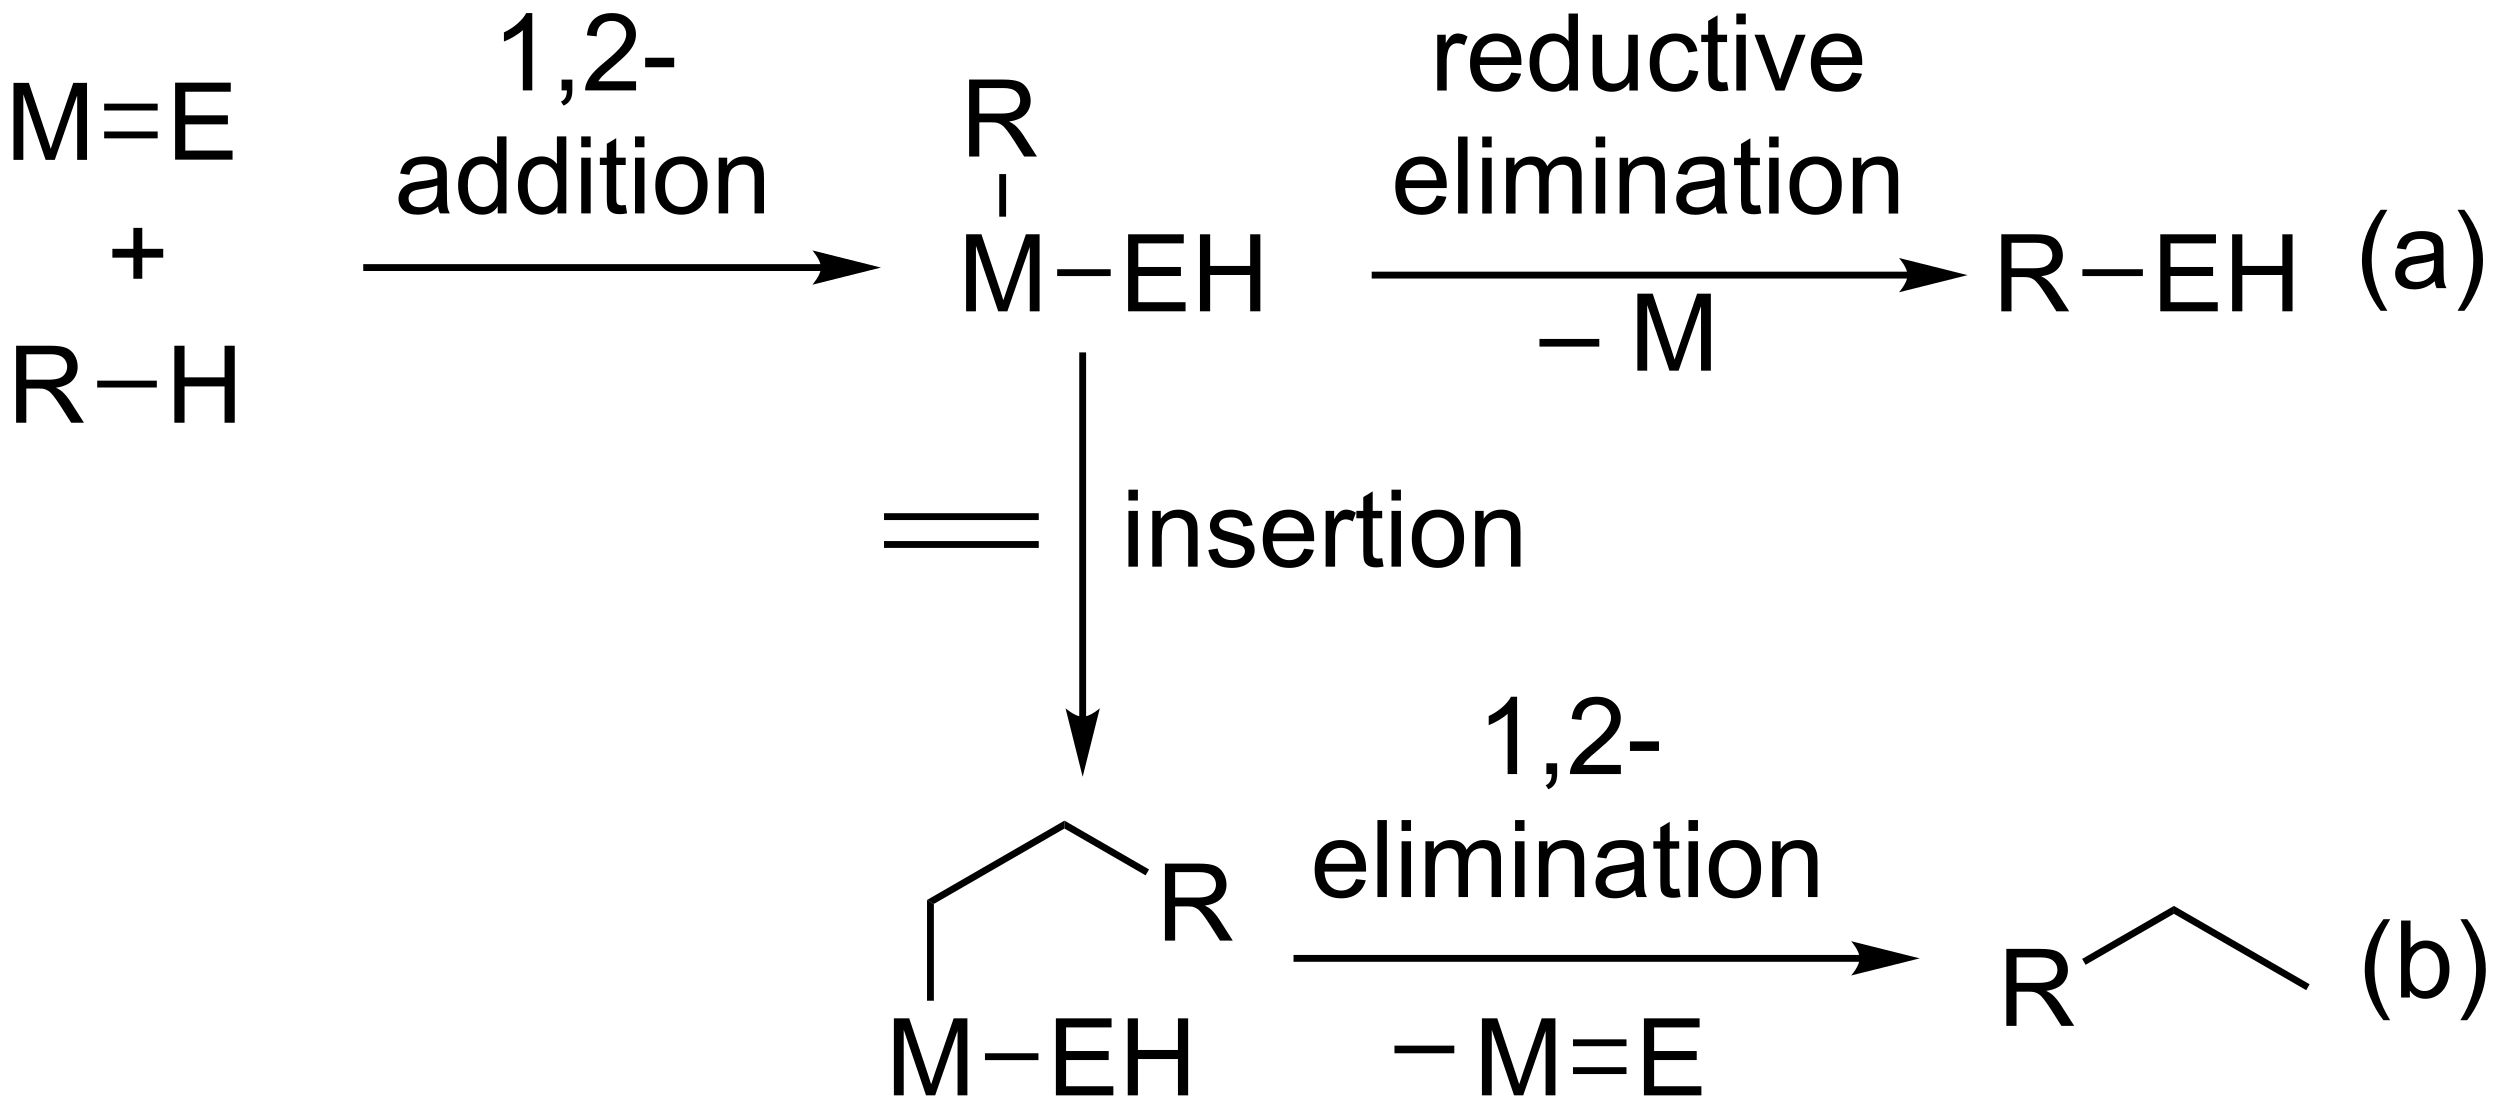 <?xml version="1.0" encoding="UTF-8"?>
<!DOCTYPE svg PUBLIC '-//W3C//DTD SVG 1.0//EN'
          'http://www.w3.org/TR/2001/REC-SVG-20010904/DTD/svg10.dtd'>
<svg stroke-dasharray="none" shape-rendering="auto" xmlns="http://www.w3.org/2000/svg" font-family="'Dialog'" text-rendering="auto" width="510" fill-opacity="1" color-interpolation="auto" color-rendering="auto" preserveAspectRatio="xMidYMid meet" font-size="12px" viewBox="0 0 510 227" fill="black" xmlns:xlink="http://www.w3.org/1999/xlink" stroke="black" image-rendering="auto" stroke-miterlimit="10" stroke-linecap="square" stroke-linejoin="miter" font-style="normal" stroke-width="1" height="227" stroke-dashoffset="0" font-weight="normal" stroke-opacity="1"
><!--Generated by the Batik Graphics2D SVG Generator--><defs id="genericDefs"
  /><g
  ><defs id="defs1"
    ><clipPath clipPathUnits="userSpaceOnUse" id="clipPath1"
      ><path d="M1.244 2.124 L192.4 2.124 L192.4 86.916 L1.244 86.916 L1.244 2.124 Z"
      /></clipPath
      ><clipPath clipPathUnits="userSpaceOnUse" id="clipPath2"
      ><path d="M80.358 32.977 L80.358 115.411 L266.2 115.411 L266.2 32.977 Z"
      /></clipPath
    ></defs
    ><g transform="scale(2.667,2.667) translate(-1.244,-2.124) matrix(1.029,0,0,1.029,-81.413,-31.796)"
    ><path d="M81.33 44.85 L81.33 39.123 L82.471 39.123 L83.827 43.178 Q84.015 43.743 84.101 44.024 Q84.197 43.712 84.406 43.108 L85.775 39.123 L86.796 39.123 L86.796 44.85 L86.064 44.85 L86.064 40.056 L84.4 44.85 L83.718 44.85 L82.062 39.975 L82.062 44.85 L81.33 44.85 Z" stroke="none" clip-path="url(#clipPath2)"
    /></g
    ><g transform="matrix(2.743,0,0,2.743,-220.416,-90.453)"
    ><path d="M93.378 44.85 L93.378 39.123 L97.518 39.123 L97.518 39.798 L94.135 39.798 L94.135 41.553 L97.305 41.553 L97.305 42.225 L94.135 42.225 L94.135 44.173 L97.651 44.173 L97.651 44.85 L93.378 44.85 Z" stroke="none" clip-path="url(#clipPath2)"
    /></g
    ><g transform="matrix(2.743,0,0,2.743,-220.416,-90.453)"
    ><path d="M88.103 43.266 L92.082 43.266 L92.082 42.755 L88.103 42.755 ZM88.103 41.194 L92.082 41.194 L92.082 40.684 L88.103 40.684 Z" stroke="none" clip-path="url(#clipPath2)"
    /></g
    ><g transform="matrix(2.743,0,0,2.743,-220.416,-90.453)"
    ><path d="M81.554 64.415 L81.554 58.688 L84.093 58.688 Q84.859 58.688 85.257 58.842 Q85.656 58.995 85.892 59.386 Q86.132 59.777 86.132 60.251 Q86.132 60.86 85.736 61.279 Q85.343 61.696 84.517 61.808 Q84.82 61.954 84.976 62.094 Q85.307 62.399 85.603 62.855 L86.601 64.415 L85.648 64.415 L84.89 63.222 Q84.557 62.706 84.341 62.433 Q84.127 62.159 83.958 62.05 Q83.788 61.941 83.611 61.899 Q83.484 61.87 83.189 61.87 L82.312 61.87 L82.312 64.415 L81.554 64.415 ZM82.312 61.214 L83.939 61.214 Q84.46 61.214 84.752 61.107 Q85.046 61.001 85.197 60.764 Q85.351 60.527 85.351 60.251 Q85.351 59.844 85.054 59.584 Q84.76 59.321 84.124 59.321 L82.312 59.321 L82.312 61.214 Z" stroke="none" clip-path="url(#clipPath2)"
    /></g
    ><g transform="matrix(2.743,0,0,2.743,-220.416,-90.453)"
    ><path d="M93.323 64.415 L93.323 58.688 L94.081 58.688 L94.081 61.04 L97.057 61.04 L97.057 58.688 L97.815 58.688 L97.815 64.415 L97.057 64.415 L97.057 61.714 L94.081 61.714 L94.081 64.415 L93.323 64.415 Z" stroke="none" clip-path="url(#clipPath2)"
    /></g
    ><g transform="matrix(2.743,0,0,2.743,-220.416,-90.453)"
    ><path d="M87.585 61.795 L87.585 61.285 L92.019 61.285 L92.019 61.795 Z" stroke="none" clip-path="url(#clipPath2)"
    /></g
    ><g transform="matrix(2.743,0,0,2.743,-220.416,-90.453)"
    ><path d="M152.206 56.128 L152.206 50.401 L153.347 50.401 L154.703 54.456 Q154.891 55.021 154.977 55.302 Q155.073 54.99 155.282 54.386 L156.651 50.401 L157.672 50.401 L157.672 56.128 L156.94 56.128 L156.94 51.334 L155.276 56.128 L154.594 56.128 L152.938 51.253 L152.938 56.128 L152.206 56.128 Z" stroke="none" clip-path="url(#clipPath2)"
    /></g
    ><g transform="matrix(2.743,0,0,2.743,-220.416,-90.453)"
    ><path d="M164.254 56.128 L164.254 50.401 L168.394 50.401 L168.394 51.076 L165.012 51.076 L165.012 52.831 L168.181 52.831 L168.181 53.503 L165.012 53.503 L165.012 55.451 L168.527 55.451 L168.527 56.128 L164.254 56.128 ZM169.598 56.128 L169.598 50.401 L170.356 50.401 L170.356 52.753 L173.332 52.753 L173.332 50.401 L174.09 50.401 L174.09 56.128 L173.332 56.128 L173.332 53.427 L170.356 53.427 L170.356 56.128 L169.598 56.128 Z" stroke="none" clip-path="url(#clipPath2)"
    /></g
    ><g transform="matrix(2.743,0,0,2.743,-220.416,-90.453)"
    ><path d="M158.979 53.508 L158.979 52.998 L162.958 52.998 L162.958 53.508 Z" stroke="none" clip-path="url(#clipPath2)"
    /></g
    ><g transform="matrix(2.743,0,0,2.743,-220.416,-90.453)"
    ><path d="M152.43 44.619 L152.43 38.893 L154.969 38.893 Q155.735 38.893 156.133 39.046 Q156.532 39.2 156.769 39.591 Q157.008 39.981 157.008 40.455 Q157.008 41.065 156.612 41.484 Q156.219 41.901 155.394 42.013 Q155.696 42.158 155.852 42.299 Q156.183 42.604 156.48 43.059 L157.477 44.619 L156.524 44.619 L155.766 43.427 Q155.433 42.911 155.217 42.638 Q155.003 42.364 154.834 42.255 Q154.665 42.145 154.487 42.104 Q154.36 42.075 154.065 42.075 L153.188 42.075 L153.188 44.619 L152.43 44.619 ZM153.188 41.419 L154.815 41.419 Q155.336 41.419 155.628 41.312 Q155.922 41.205 156.073 40.968 Q156.227 40.731 156.227 40.455 Q156.227 40.049 155.93 39.789 Q155.636 39.526 155 39.526 L153.188 39.526 L153.188 41.419 Z" stroke="none" clip-path="url(#clipPath2)"
    /></g
    ><g transform="matrix(2.743,0,0,2.743,-220.416,-90.453)"
    ><path d="M155.18 49.09 L154.67 49.09 L154.67 45.923 L155.18 45.923 Z" stroke="none" clip-path="url(#clipPath2)"
    /></g
    ><g transform="matrix(2.743,0,0,2.743,-220.416,-90.453)"
    ><path d="M229.195 56.128 L229.195 50.401 L231.734 50.401 Q232.5 50.401 232.899 50.555 Q233.297 50.709 233.534 51.099 Q233.774 51.49 233.774 51.964 Q233.774 52.573 233.378 52.992 Q232.984 53.409 232.159 53.521 Q232.461 53.667 232.617 53.808 Q232.948 54.112 233.245 54.568 L234.242 56.128 L233.289 56.128 L232.531 54.935 Q232.198 54.42 231.982 54.146 Q231.768 53.873 231.599 53.763 Q231.43 53.654 231.253 53.612 Q231.125 53.584 230.831 53.584 L229.953 53.584 L229.953 56.128 L229.195 56.128 ZM229.953 52.927 L231.581 52.927 Q232.102 52.927 232.393 52.821 Q232.688 52.714 232.839 52.477 Q232.992 52.24 232.992 51.964 Q232.992 51.558 232.695 51.297 Q232.401 51.034 231.766 51.034 L229.953 51.034 L229.953 52.927 Z" stroke="none" clip-path="url(#clipPath2)"
    /></g
    ><g transform="matrix(2.743,0,0,2.743,-220.416,-90.453)"
    ><path d="M241.019 56.128 L241.019 50.401 L245.16 50.401 L245.16 51.076 L241.777 51.076 L241.777 52.831 L244.946 52.831 L244.946 53.503 L241.777 53.503 L241.777 55.451 L245.293 55.451 L245.293 56.128 L241.019 56.128 ZM246.363 56.128 L246.363 50.401 L247.121 50.401 L247.121 52.753 L250.097 52.753 L250.097 50.401 L250.855 50.401 L250.855 56.128 L250.097 56.128 L250.097 53.427 L247.121 53.427 L247.121 56.128 L246.363 56.128 Z" stroke="none" clip-path="url(#clipPath2)"
    /></g
    ><g transform="matrix(2.743,0,0,2.743,-220.416,-90.453)"
    ><path d="M235.226 53.508 L235.226 52.998 L239.723 52.998 L239.723 53.508 Z" stroke="none" clip-path="url(#clipPath2)"
    /></g
    ><g transform="matrix(2.743,0,0,2.743,-220.416,-90.453)"
    ><path d="M146.102 73.725 L157.61 73.725 L157.61 73.215 L146.102 73.215 ZM146.102 71.653 L157.61 71.653 L157.61 71.143 L146.102 71.143 Z" stroke="none" clip-path="url(#clipPath2)"
    /></g
    ><g transform="matrix(2.743,0,0,2.743,-220.416,-90.453)"
    ><path d="M164.279 70.2 L164.279 69.393 L164.983 69.393 L164.983 70.2 L164.279 70.2 ZM164.279 75.119 L164.279 70.971 L164.983 70.971 L164.983 75.119 L164.279 75.119 ZM166.054 75.119 L166.054 70.971 L166.687 70.971 L166.687 71.559 Q167.143 70.877 168.007 70.877 Q168.382 70.877 168.695 71.013 Q169.01 71.145 169.166 71.364 Q169.322 71.583 169.385 71.885 Q169.424 72.08 169.424 72.567 L169.424 75.119 L168.721 75.119 L168.721 72.596 Q168.721 72.166 168.637 71.953 Q168.557 71.739 168.349 71.614 Q168.14 71.487 167.859 71.487 Q167.408 71.487 167.083 71.773 Q166.757 72.057 166.757 72.854 L166.757 75.119 L166.054 75.119 ZM170.222 73.88 L170.917 73.77 Q170.975 74.19 171.243 74.414 Q171.511 74.635 171.99 74.635 Q172.475 74.635 172.709 74.437 Q172.944 74.239 172.944 73.974 Q172.944 73.737 172.738 73.599 Q172.592 73.505 172.019 73.362 Q171.246 73.166 170.946 73.023 Q170.647 72.88 170.493 72.63 Q170.339 72.377 170.339 72.073 Q170.339 71.794 170.464 71.559 Q170.592 71.323 170.811 71.166 Q170.975 71.044 171.259 70.96 Q171.542 70.877 171.865 70.877 Q172.355 70.877 172.722 71.018 Q173.092 71.159 173.266 71.398 Q173.444 71.638 173.511 72.041 L172.824 72.135 Q172.777 71.815 172.55 71.635 Q172.326 71.455 171.917 71.455 Q171.433 71.455 171.225 71.617 Q171.019 71.776 171.019 71.989 Q171.019 72.127 171.105 72.237 Q171.191 72.349 171.373 72.424 Q171.48 72.463 171.996 72.604 Q172.74 72.802 173.035 72.929 Q173.332 73.057 173.498 73.299 Q173.667 73.541 173.667 73.901 Q173.667 74.252 173.462 74.562 Q173.256 74.872 172.868 75.044 Q172.483 75.213 171.996 75.213 Q171.186 75.213 170.761 74.877 Q170.339 74.541 170.222 73.88 ZM177.342 73.784 L178.069 73.872 Q177.897 74.51 177.43 74.862 Q176.967 75.213 176.246 75.213 Q175.334 75.213 174.8 74.653 Q174.269 74.091 174.269 73.08 Q174.269 72.034 174.808 71.455 Q175.347 70.877 176.207 70.877 Q177.037 70.877 177.563 71.445 Q178.092 72.01 178.092 73.036 Q178.092 73.099 178.089 73.224 L174.996 73.224 Q175.035 73.909 175.381 74.273 Q175.73 74.635 176.248 74.635 Q176.636 74.635 176.91 74.432 Q177.183 74.229 177.342 73.784 ZM175.035 72.645 L177.35 72.645 Q177.303 72.122 177.084 71.862 Q176.748 71.455 176.214 71.455 Q175.73 71.455 175.399 71.781 Q175.069 72.104 175.035 72.645 ZM178.945 75.119 L178.945 70.971 L179.578 70.971 L179.578 71.599 Q179.82 71.159 180.023 71.018 Q180.229 70.877 180.476 70.877 Q180.83 70.877 181.197 71.104 L180.955 71.755 Q180.697 71.604 180.44 71.604 Q180.21 71.604 180.025 71.742 Q179.843 71.88 179.765 72.127 Q179.648 72.502 179.648 72.948 L179.648 75.119 L178.945 75.119 ZM183.15 74.489 L183.252 75.112 Q182.955 75.174 182.721 75.174 Q182.338 75.174 182.127 75.054 Q181.916 74.932 181.83 74.734 Q181.744 74.536 181.744 73.903 L181.744 71.518 L181.229 71.518 L181.229 70.971 L181.744 70.971 L181.744 69.942 L182.445 69.52 L182.445 70.971 L183.15 70.971 L183.15 71.518 L182.445 71.518 L182.445 73.942 Q182.445 74.244 182.481 74.33 Q182.518 74.416 182.601 74.468 Q182.687 74.518 182.843 74.518 Q182.96 74.518 183.15 74.489 ZM183.842 70.2 L183.842 69.393 L184.545 69.393 L184.545 70.2 L183.842 70.2 ZM183.842 75.119 L183.842 70.971 L184.545 70.971 L184.545 75.119 L183.842 75.119 ZM185.354 73.044 Q185.354 71.893 185.994 71.338 Q186.531 70.877 187.299 70.877 Q188.156 70.877 188.697 71.437 Q189.242 71.997 189.242 72.987 Q189.242 73.786 189 74.247 Q188.76 74.705 188.302 74.96 Q187.843 75.213 187.299 75.213 Q186.429 75.213 185.89 74.656 Q185.354 74.096 185.354 73.044 ZM186.078 73.044 Q186.078 73.841 186.424 74.239 Q186.773 74.635 187.299 74.635 Q187.822 74.635 188.169 74.237 Q188.518 73.838 188.518 73.02 Q188.518 72.252 188.169 71.856 Q187.82 71.458 187.299 71.458 Q186.773 71.458 186.424 71.854 Q186.078 72.247 186.078 73.044 ZM190.066 75.119 L190.066 70.971 L190.699 70.971 L190.699 71.559 Q191.154 70.877 192.019 70.877 Q192.394 70.877 192.707 71.013 Q193.022 71.145 193.178 71.364 Q193.334 71.583 193.397 71.885 Q193.436 72.08 193.436 72.567 L193.436 75.119 L192.733 75.119 L192.733 72.596 Q192.733 72.166 192.649 71.953 Q192.569 71.739 192.36 71.614 Q192.152 71.487 191.871 71.487 Q191.42 71.487 191.095 71.773 Q190.769 72.057 190.769 72.854 L190.769 75.119 L190.066 75.119 Z" stroke="none" clip-path="url(#clipPath2)"
    /></g
    ><g transform="matrix(2.743,0,0,2.743,-220.416,-90.453)"
    ><path d="M119.942 39.699 L119.239 39.699 L119.239 35.217 Q118.984 35.459 118.573 35.702 Q118.161 35.944 117.833 36.066 L117.833 35.386 Q118.421 35.108 118.862 34.715 Q119.304 34.319 119.489 33.949 L119.942 33.949 L119.942 39.699 ZM122.121 39.699 L122.121 38.897 L122.923 38.897 L122.923 39.699 Q122.923 40.142 122.767 40.413 Q122.61 40.683 122.269 40.832 L122.074 40.532 Q122.298 40.433 122.402 40.243 Q122.509 40.056 122.519 39.699 L122.121 39.699 ZM127.661 39.022 L127.661 39.699 L123.875 39.699 Q123.867 39.444 123.958 39.209 Q124.101 38.824 124.419 38.449 Q124.739 38.074 125.341 37.582 Q126.273 36.816 126.601 36.368 Q126.929 35.92 126.929 35.522 Q126.929 35.105 126.63 34.819 Q126.333 34.53 125.851 34.53 Q125.343 34.53 125.039 34.834 Q124.734 35.139 124.731 35.678 L124.007 35.605 Q124.083 34.795 124.567 34.373 Q125.052 33.949 125.867 33.949 Q126.692 33.949 127.171 34.407 Q127.653 34.863 127.653 35.538 Q127.653 35.881 127.513 36.215 Q127.372 36.545 127.044 36.913 Q126.718 37.28 125.961 37.92 Q125.328 38.452 125.148 38.642 Q124.968 38.832 124.851 39.022 L127.661 39.022 ZM128.337 37.98 L128.337 37.272 L130.496 37.272 L130.496 37.98 L128.337 37.98 Z" stroke="none" clip-path="url(#clipPath2)"
    /></g
    ><g transform="matrix(2.743,0,0,2.743,-220.416,-90.453)"
    ><path d="M112.937 48.336 Q112.546 48.669 112.185 48.807 Q111.825 48.943 111.411 48.943 Q110.726 48.943 110.359 48.609 Q109.992 48.273 109.992 47.755 Q109.992 47.451 110.13 47.198 Q110.27 46.945 110.495 46.794 Q110.718 46.641 111 46.562 Q111.208 46.508 111.625 46.458 Q112.476 46.357 112.88 46.216 Q112.882 46.07 112.882 46.031 Q112.882 45.602 112.685 45.427 Q112.414 45.188 111.882 45.188 Q111.388 45.188 111.151 45.362 Q110.914 45.536 110.802 45.977 L110.114 45.883 Q110.208 45.443 110.421 45.172 Q110.638 44.898 111.044 44.753 Q111.45 44.607 111.984 44.607 Q112.515 44.607 112.846 44.732 Q113.179 44.857 113.336 45.047 Q113.492 45.234 113.554 45.523 Q113.591 45.703 113.591 46.172 L113.591 47.109 Q113.591 48.091 113.635 48.352 Q113.679 48.609 113.812 48.849 L113.078 48.849 Q112.968 48.63 112.937 48.336 ZM112.88 46.766 Q112.497 46.922 111.731 47.031 Q111.296 47.094 111.117 47.172 Q110.937 47.25 110.838 47.401 Q110.742 47.552 110.742 47.734 Q110.742 48.016 110.955 48.203 Q111.169 48.391 111.578 48.391 Q111.984 48.391 112.299 48.214 Q112.617 48.036 112.765 47.727 Q112.88 47.49 112.88 47.023 L112.88 46.766 ZM117.371 48.849 L117.371 48.326 Q116.978 48.943 116.212 48.943 Q115.715 48.943 115.298 48.669 Q114.884 48.396 114.655 47.906 Q114.425 47.414 114.425 46.779 Q114.425 46.156 114.631 45.651 Q114.84 45.146 115.254 44.878 Q115.668 44.607 116.181 44.607 Q116.556 44.607 116.847 44.766 Q117.142 44.922 117.324 45.177 L117.324 43.122 L118.024 43.122 L118.024 48.849 L117.371 48.849 ZM115.149 46.779 Q115.149 47.576 115.485 47.971 Q115.821 48.365 116.277 48.365 Q116.738 48.365 117.061 47.987 Q117.384 47.609 117.384 46.836 Q117.384 45.984 117.056 45.586 Q116.728 45.188 116.246 45.188 Q115.777 45.188 115.462 45.57 Q115.149 45.953 115.149 46.779 ZM121.82 48.849 L121.82 48.326 Q121.427 48.943 120.661 48.943 Q120.164 48.943 119.747 48.669 Q119.333 48.396 119.104 47.906 Q118.875 47.414 118.875 46.779 Q118.875 46.156 119.08 45.651 Q119.289 45.146 119.703 44.878 Q120.117 44.607 120.63 44.607 Q121.005 44.607 121.296 44.766 Q121.591 44.922 121.773 45.177 L121.773 43.122 L122.474 43.122 L122.474 48.849 L121.82 48.849 ZM119.599 46.779 Q119.599 47.576 119.935 47.971 Q120.27 48.365 120.726 48.365 Q121.187 48.365 121.51 47.987 Q121.833 47.609 121.833 46.836 Q121.833 45.984 121.505 45.586 Q121.177 45.188 120.695 45.188 Q120.226 45.188 119.911 45.57 Q119.599 45.953 119.599 46.779 ZM123.582 43.93 L123.582 43.122 L124.285 43.122 L124.285 43.93 L123.582 43.93 ZM123.582 48.849 L123.582 44.701 L124.285 44.701 L124.285 48.849 L123.582 48.849 ZM126.89 48.219 L126.992 48.841 Q126.695 48.904 126.461 48.904 Q126.078 48.904 125.867 48.784 Q125.656 48.661 125.57 48.464 Q125.484 48.266 125.484 47.633 L125.484 45.247 L124.968 45.247 L124.968 44.701 L125.484 44.701 L125.484 43.672 L126.185 43.25 L126.185 44.701 L126.89 44.701 L126.89 45.247 L126.185 45.247 L126.185 47.672 Q126.185 47.974 126.221 48.06 Q126.257 48.146 126.341 48.198 Q126.427 48.247 126.583 48.247 Q126.7 48.247 126.89 48.219 ZM127.582 43.93 L127.582 43.122 L128.285 43.122 L128.285 43.93 L127.582 43.93 ZM127.582 48.849 L127.582 44.701 L128.285 44.701 L128.285 48.849 L127.582 48.849 ZM129.093 46.773 Q129.093 45.622 129.734 45.068 Q130.27 44.607 131.039 44.607 Q131.895 44.607 132.437 45.167 Q132.981 45.727 132.981 46.716 Q132.981 47.516 132.739 47.977 Q132.5 48.435 132.041 48.69 Q131.583 48.943 131.039 48.943 Q130.169 48.943 129.63 48.386 Q129.093 47.826 129.093 46.773 ZM129.817 46.773 Q129.817 47.57 130.164 47.969 Q130.513 48.365 131.039 48.365 Q131.562 48.365 131.909 47.966 Q132.257 47.568 132.257 46.75 Q132.257 45.982 131.909 45.586 Q131.56 45.188 131.039 45.188 Q130.513 45.188 130.164 45.583 Q129.817 45.977 129.817 46.773 ZM133.806 48.849 L133.806 44.701 L134.439 44.701 L134.439 45.289 Q134.894 44.607 135.759 44.607 Q136.134 44.607 136.446 44.742 Q136.761 44.875 136.918 45.094 Q137.074 45.312 137.136 45.615 Q137.175 45.81 137.175 46.297 L137.175 48.849 L136.472 48.849 L136.472 46.326 Q136.472 45.896 136.389 45.682 Q136.308 45.469 136.1 45.344 Q135.892 45.216 135.61 45.216 Q135.16 45.216 134.834 45.503 Q134.509 45.786 134.509 46.583 L134.509 48.849 L133.806 48.849 Z" stroke="none" clip-path="url(#clipPath2)"
    /></g
    ><g transform="matrix(2.743,0,0,2.743,-220.416,-90.453)"
    ><path d="M146.835 114.439 L146.835 108.712 L147.976 108.712 L149.333 112.767 Q149.52 113.332 149.606 113.613 Q149.703 113.3 149.911 112.696 L151.281 108.712 L152.302 108.712 L152.302 114.439 L151.57 114.439 L151.57 109.644 L149.906 114.439 L149.224 114.439 L147.567 109.564 L147.567 114.439 L146.835 114.439 Z" stroke="none" clip-path="url(#clipPath2)"
    /></g
    ><g transform="matrix(2.743,0,0,2.743,-220.416,-90.453)"
    ><path d="M149.809 107.4 L149.299 107.4 L149.299 99.907 L149.809 100.202 Z" stroke="none" clip-path="url(#clipPath2)"
    /></g
    ><g transform="matrix(2.743,0,0,2.743,-220.416,-90.453)"
    ><path d="M158.883 114.439 L158.883 108.712 L163.024 108.712 L163.024 109.386 L159.641 109.386 L159.641 111.142 L162.81 111.142 L162.81 111.814 L159.641 111.814 L159.641 113.761 L163.157 113.761 L163.157 114.439 L158.883 114.439 ZM164.227 114.439 L164.227 108.712 L164.985 108.712 L164.985 111.064 L167.961 111.064 L167.961 108.712 L168.719 108.712 L168.719 114.439 L167.961 114.439 L167.961 111.738 L164.985 111.738 L164.985 114.439 L164.227 114.439 Z" stroke="none" clip-path="url(#clipPath2)"
    /></g
    ><g transform="matrix(2.743,0,0,2.743,-220.416,-90.453)"
    ><path d="M153.608 111.819 L153.608 111.308 L157.587 111.308 L157.587 111.819 Z" stroke="none" clip-path="url(#clipPath2)"
    /></g
    ><g transform="matrix(2.743,0,0,2.743,-220.416,-90.453)"
    ><path d="M229.57 109.272 L229.57 103.546 L232.109 103.546 Q232.875 103.546 233.274 103.7 Q233.672 103.853 233.909 104.244 Q234.149 104.635 234.149 105.108 Q234.149 105.718 233.753 106.137 Q233.359 106.554 232.534 106.666 Q232.836 106.812 232.992 106.952 Q233.323 107.257 233.62 107.713 L234.617 109.272 L233.664 109.272 L232.906 108.08 Q232.573 107.564 232.357 107.291 Q232.143 107.017 231.974 106.908 Q231.805 106.799 231.628 106.757 Q231.5 106.728 231.206 106.728 L230.328 106.728 L230.328 109.272 L229.57 109.272 ZM230.328 106.072 L231.956 106.072 Q232.477 106.072 232.768 105.965 Q233.063 105.858 233.214 105.621 Q233.367 105.385 233.367 105.108 Q233.367 104.702 233.07 104.442 Q232.776 104.179 232.141 104.179 L230.328 104.179 L230.328 106.072 Z" stroke="none" clip-path="url(#clipPath2)"
    /></g
    ><g transform="matrix(2.743,0,0,2.743,-220.416,-90.453)"
    ><path d="M235.462 104.731 L235.206 104.289 L242.032 100.349 L242.032 100.938 Z" stroke="none" clip-path="url(#clipPath2)"
    /></g
    ><g transform="matrix(2.743,0,0,2.743,-220.416,-90.453)"
    ><path d="M242.032 100.938 L242.032 100.349 L252.126 106.177 L251.871 106.618 Z" stroke="none" clip-path="url(#clipPath2)"
    /></g
    ><g transform="matrix(2.743,0,0,2.743,-220.416,-90.453)"
    ><path d="M190.568 114.439 L190.568 108.712 L191.709 108.712 L193.066 112.767 Q193.253 113.332 193.339 113.613 Q193.435 113.3 193.644 112.696 L195.014 108.712 L196.035 108.712 L196.035 114.439 L195.303 114.439 L195.303 109.644 L193.639 114.439 L192.956 114.439 L191.3 109.564 L191.3 114.439 L190.568 114.439 Z" stroke="none" clip-path="url(#clipPath2)"
    /></g
    ><g transform="matrix(2.743,0,0,2.743,-220.416,-90.453)"
    ><path d="M202.616 114.439 L202.616 108.712 L206.757 108.712 L206.757 109.386 L203.374 109.386 L203.374 111.142 L206.543 111.142 L206.543 111.814 L203.374 111.814 L203.374 113.761 L206.89 113.761 L206.89 114.439 L202.616 114.439 Z" stroke="none" clip-path="url(#clipPath2)"
    /></g
    ><g transform="matrix(2.743,0,0,2.743,-220.416,-90.453)"
    ><path d="M197.341 112.854 L201.32 112.854 L201.32 112.344 L197.341 112.344 ZM197.341 110.783 L201.32 110.783 L201.32 110.273 L197.341 110.273 Z" stroke="none" clip-path="url(#clipPath2)"
    /></g
    ><g transform="matrix(2.743,0,0,2.743,-220.416,-90.453)"
    ><path d="M193.183 90.542 L192.48 90.542 L192.48 86.06 Q192.224 86.302 191.813 86.544 Q191.401 86.787 191.073 86.909 L191.073 86.229 Q191.662 85.951 192.102 85.558 Q192.545 85.162 192.73 84.792 L193.183 84.792 L193.183 90.542 ZM195.361 90.542 L195.361 89.74 L196.163 89.74 L196.163 90.542 Q196.163 90.985 196.007 91.255 Q195.851 91.526 195.51 91.675 L195.314 91.375 Q195.538 91.276 195.642 91.086 Q195.749 90.899 195.76 90.542 L195.361 90.542 ZM200.901 89.865 L200.901 90.542 L197.115 90.542 Q197.107 90.287 197.198 90.052 Q197.342 89.667 197.659 89.292 Q197.98 88.917 198.581 88.425 Q199.513 87.659 199.842 87.211 Q200.17 86.763 200.17 86.365 Q200.17 85.948 199.87 85.662 Q199.573 85.373 199.092 85.373 Q198.584 85.373 198.279 85.677 Q197.974 85.982 197.972 86.521 L197.248 86.448 Q197.323 85.638 197.808 85.216 Q198.292 84.792 199.107 84.792 Q199.933 84.792 200.412 85.25 Q200.894 85.706 200.894 86.38 Q200.894 86.724 200.753 87.058 Q200.613 87.388 200.284 87.755 Q199.959 88.123 199.201 88.763 Q198.568 89.294 198.388 89.485 Q198.209 89.675 198.092 89.865 L200.901 89.865 ZM201.577 88.823 L201.577 88.115 L203.736 88.115 L203.736 88.823 L201.577 88.823 Z" stroke="none" clip-path="url(#clipPath2)"
    /></g
    ><g transform="matrix(2.743,0,0,2.743,-220.416,-90.453)"
    ><path d="M181.201 98.356 L181.928 98.445 Q181.756 99.082 181.29 99.434 Q180.826 99.786 180.105 99.786 Q179.193 99.786 178.659 99.226 Q178.128 98.663 178.128 97.653 Q178.128 96.606 178.667 96.028 Q179.206 95.45 180.066 95.45 Q180.896 95.45 181.422 96.017 Q181.951 96.582 181.951 97.609 Q181.951 97.671 181.948 97.796 L178.855 97.796 Q178.894 98.481 179.24 98.846 Q179.589 99.207 180.107 99.207 Q180.495 99.207 180.769 99.004 Q181.042 98.801 181.201 98.356 ZM178.894 97.218 L181.209 97.218 Q181.162 96.695 180.943 96.434 Q180.607 96.028 180.073 96.028 Q179.589 96.028 179.258 96.353 Q178.928 96.676 178.894 97.218 ZM182.796 99.692 L182.796 93.965 L183.499 93.965 L183.499 99.692 L182.796 99.692 ZM184.592 94.773 L184.592 93.965 L185.295 93.965 L185.295 94.773 L184.592 94.773 ZM184.592 99.692 L184.592 95.543 L185.295 95.543 L185.295 99.692 L184.592 99.692 ZM186.366 99.692 L186.366 95.543 L186.994 95.543 L186.994 96.124 Q187.189 95.82 187.512 95.635 Q187.838 95.45 188.252 95.45 Q188.713 95.45 189.007 95.642 Q189.304 95.832 189.424 96.176 Q189.916 95.45 190.705 95.45 Q191.322 95.45 191.653 95.791 Q191.986 96.132 191.986 96.843 L191.986 99.692 L191.288 99.692 L191.288 97.077 Q191.288 96.655 191.218 96.471 Q191.15 96.286 190.97 96.174 Q190.791 96.059 190.549 96.059 Q190.111 96.059 189.822 96.351 Q189.533 96.64 189.533 97.28 L189.533 99.692 L188.83 99.692 L188.83 96.997 Q188.83 96.528 188.658 96.293 Q188.486 96.059 188.095 96.059 Q187.799 96.059 187.546 96.215 Q187.296 96.372 187.181 96.674 Q187.07 96.973 187.07 97.538 L187.07 99.692 L186.366 99.692 ZM193.033 94.773 L193.033 93.965 L193.736 93.965 L193.736 94.773 L193.033 94.773 ZM193.033 99.692 L193.033 95.543 L193.736 95.543 L193.736 99.692 L193.033 99.692 ZM194.808 99.692 L194.808 95.543 L195.441 95.543 L195.441 96.132 Q195.896 95.45 196.761 95.45 Q197.136 95.45 197.448 95.585 Q197.763 95.718 197.92 95.937 Q198.076 96.155 198.138 96.457 Q198.178 96.653 198.178 97.14 L198.178 99.692 L197.474 99.692 L197.474 97.168 Q197.474 96.739 197.391 96.525 Q197.31 96.312 197.102 96.187 Q196.894 96.059 196.612 96.059 Q196.162 96.059 195.836 96.346 Q195.511 96.629 195.511 97.426 L195.511 99.692 L194.808 99.692 ZM201.963 99.179 Q201.572 99.512 201.21 99.65 Q200.851 99.786 200.437 99.786 Q199.752 99.786 199.385 99.452 Q199.017 99.116 199.017 98.598 Q199.017 98.293 199.155 98.041 Q199.296 97.788 199.52 97.637 Q199.744 97.484 200.025 97.405 Q200.233 97.351 200.65 97.301 Q201.502 97.2 201.905 97.059 Q201.908 96.913 201.908 96.874 Q201.908 96.445 201.71 96.27 Q201.439 96.03 200.908 96.03 Q200.413 96.03 200.176 96.205 Q199.939 96.379 199.827 96.82 L199.14 96.726 Q199.233 96.286 199.447 96.015 Q199.663 95.741 200.07 95.596 Q200.476 95.45 201.01 95.45 Q201.541 95.45 201.872 95.575 Q202.205 95.7 202.361 95.89 Q202.517 96.077 202.58 96.366 Q202.616 96.546 202.616 97.015 L202.616 97.952 Q202.616 98.934 202.661 99.195 Q202.705 99.452 202.838 99.692 L202.103 99.692 Q201.994 99.473 201.963 99.179 ZM201.905 97.609 Q201.523 97.765 200.757 97.874 Q200.322 97.937 200.142 98.015 Q199.963 98.093 199.864 98.244 Q199.767 98.395 199.767 98.577 Q199.767 98.859 199.981 99.046 Q200.195 99.234 200.603 99.234 Q201.01 99.234 201.325 99.056 Q201.642 98.879 201.791 98.57 Q201.905 98.332 201.905 97.866 L201.905 97.609 ZM205.24 99.062 L205.342 99.684 Q205.045 99.747 204.81 99.747 Q204.428 99.747 204.217 99.627 Q204.006 99.504 203.92 99.306 Q203.834 99.109 203.834 98.476 L203.834 96.09 L203.318 96.09 L203.318 95.543 L203.834 95.543 L203.834 94.515 L204.534 94.093 L204.534 95.543 L205.24 95.543 L205.24 96.09 L204.534 96.09 L204.534 98.515 Q204.534 98.817 204.571 98.903 Q204.607 98.989 204.691 99.041 Q204.776 99.09 204.933 99.09 Q205.05 99.09 205.24 99.062 ZM205.931 94.773 L205.931 93.965 L206.635 93.965 L206.635 94.773 L205.931 94.773 ZM205.931 99.692 L205.931 95.543 L206.635 95.543 L206.635 99.692 L205.931 99.692 ZM207.443 97.616 Q207.443 96.465 208.084 95.911 Q208.62 95.45 209.388 95.45 Q210.245 95.45 210.787 96.01 Q211.331 96.57 211.331 97.559 Q211.331 98.359 211.089 98.82 Q210.849 99.278 210.391 99.533 Q209.933 99.786 209.388 99.786 Q208.519 99.786 207.98 99.228 Q207.443 98.668 207.443 97.616 ZM208.167 97.616 Q208.167 98.413 208.513 98.812 Q208.862 99.207 209.388 99.207 Q209.912 99.207 210.258 98.809 Q210.607 98.411 210.607 97.593 Q210.607 96.825 210.258 96.429 Q209.909 96.03 209.388 96.03 Q208.862 96.03 208.513 96.426 Q208.167 96.82 208.167 97.616 ZM212.155 99.692 L212.155 95.543 L212.788 95.543 L212.788 96.132 Q213.244 95.45 214.108 95.45 Q214.483 95.45 214.796 95.585 Q215.111 95.718 215.267 95.937 Q215.424 96.155 215.486 96.457 Q215.525 96.653 215.525 97.14 L215.525 99.692 L214.822 99.692 L214.822 97.168 Q214.822 96.739 214.739 96.525 Q214.658 96.312 214.45 96.187 Q214.241 96.059 213.96 96.059 Q213.51 96.059 213.184 96.346 Q212.858 96.629 212.858 97.426 L212.858 99.692 L212.155 99.692 Z" stroke="none" clip-path="url(#clipPath2)"
    /></g
    ><g transform="matrix(2.743,0,0,2.743,-220.416,-90.453)"
    ><path d="M90.274 53.707 L90.274 52.137 L88.714 52.137 L88.714 51.481 L90.274 51.481 L90.274 49.923 L90.938 49.923 L90.938 51.481 L92.495 51.481 L92.495 52.137 L90.938 52.137 L90.938 53.707 L90.274 53.707 Z" stroke="none" clip-path="url(#clipPath2)"
    /></g
    ><g transform="matrix(2.743,0,0,2.743,-220.416,-90.453)"
    ><path d="M187.245 39.708 L187.245 35.559 L187.878 35.559 L187.878 36.187 Q188.12 35.747 188.323 35.606 Q188.529 35.465 188.776 35.465 Q189.131 35.465 189.498 35.692 L189.256 36.343 Q188.998 36.192 188.74 36.192 Q188.511 36.192 188.326 36.33 Q188.144 36.468 188.065 36.715 Q187.948 37.09 187.948 37.536 L187.948 39.708 L187.245 39.708 ZM192.756 38.372 L193.482 38.46 Q193.31 39.098 192.844 39.45 Q192.381 39.801 191.659 39.801 Q190.748 39.801 190.214 39.242 Q189.683 38.679 189.683 37.669 Q189.683 36.622 190.222 36.044 Q190.761 35.465 191.62 35.465 Q192.451 35.465 192.977 36.033 Q193.506 36.598 193.506 37.624 Q193.506 37.687 193.503 37.812 L190.409 37.812 Q190.448 38.497 190.795 38.861 Q191.144 39.223 191.662 39.223 Q192.05 39.223 192.323 39.02 Q192.597 38.817 192.756 38.372 ZM190.448 37.234 L192.763 37.234 Q192.717 36.71 192.498 36.45 Q192.162 36.044 191.628 36.044 Q191.144 36.044 190.813 36.369 Q190.482 36.692 190.448 37.234 ZM197.056 39.708 L197.056 39.184 Q196.663 39.801 195.898 39.801 Q195.4 39.801 194.983 39.528 Q194.569 39.255 194.34 38.765 Q194.111 38.273 194.111 37.637 Q194.111 37.015 194.317 36.51 Q194.525 36.005 194.939 35.736 Q195.353 35.465 195.866 35.465 Q196.241 35.465 196.533 35.624 Q196.827 35.781 197.01 36.036 L197.01 33.981 L197.71 33.981 L197.71 39.708 L197.056 39.708 ZM194.835 37.637 Q194.835 38.434 195.171 38.83 Q195.507 39.223 195.963 39.223 Q196.424 39.223 196.746 38.846 Q197.069 38.468 197.069 37.695 Q197.069 36.843 196.741 36.445 Q196.413 36.046 195.931 36.046 Q195.463 36.046 195.148 36.429 Q194.835 36.812 194.835 37.637 ZM201.534 39.708 L201.534 39.098 Q201.05 39.801 200.217 39.801 Q199.849 39.801 199.532 39.661 Q199.214 39.52 199.058 39.307 Q198.904 39.093 198.842 38.786 Q198.8 38.577 198.8 38.13 L198.8 35.559 L199.503 35.559 L199.503 37.859 Q199.503 38.411 199.545 38.601 Q199.612 38.88 199.826 39.038 Q200.042 39.195 200.357 39.195 Q200.675 39.195 200.951 39.033 Q201.23 38.872 201.344 38.593 Q201.459 38.312 201.459 37.781 L201.459 35.559 L202.162 35.559 L202.162 39.708 L201.534 39.708 ZM205.97 38.187 L206.663 38.278 Q206.549 38.992 206.083 39.398 Q205.616 39.801 204.937 39.801 Q204.085 39.801 203.567 39.244 Q203.049 38.687 203.049 37.648 Q203.049 36.976 203.27 36.473 Q203.494 35.968 203.95 35.718 Q204.405 35.465 204.939 35.465 Q205.616 35.465 206.046 35.807 Q206.476 36.148 206.595 36.778 L205.913 36.882 Q205.814 36.465 205.567 36.255 Q205.319 36.044 204.968 36.044 Q204.437 36.044 204.103 36.424 Q203.773 36.804 203.773 37.63 Q203.773 38.465 204.093 38.846 Q204.413 39.223 204.929 39.223 Q205.343 39.223 205.619 38.971 Q205.898 38.715 205.97 38.187 ZM208.799 39.077 L208.9 39.7 Q208.603 39.762 208.369 39.762 Q207.986 39.762 207.775 39.642 Q207.564 39.52 207.478 39.322 Q207.392 39.124 207.392 38.492 L207.392 36.106 L206.877 36.106 L206.877 35.559 L207.392 35.559 L207.392 34.531 L208.093 34.109 L208.093 35.559 L208.799 35.559 L208.799 36.106 L208.093 36.106 L208.093 38.531 Q208.093 38.833 208.129 38.919 Q208.166 39.005 208.249 39.057 Q208.335 39.106 208.491 39.106 Q208.608 39.106 208.799 39.077 ZM209.49 34.788 L209.49 33.981 L210.193 33.981 L210.193 34.788 L209.49 34.788 ZM209.49 39.708 L209.49 35.559 L210.193 35.559 L210.193 39.708 L209.49 39.708 ZM212.416 39.708 L210.838 35.559 L211.58 35.559 L212.47 38.044 Q212.616 38.445 212.736 38.88 Q212.83 38.551 212.999 38.09 L213.921 35.559 L214.642 35.559 L213.072 39.708 L212.416 39.708 ZM218.103 38.372 L218.83 38.46 Q218.658 39.098 218.192 39.45 Q217.728 39.801 217.007 39.801 Q216.095 39.801 215.562 39.242 Q215.03 38.679 215.03 37.669 Q215.03 36.622 215.569 36.044 Q216.108 35.465 216.968 35.465 Q217.799 35.465 218.325 36.033 Q218.853 36.598 218.853 37.624 Q218.853 37.687 218.851 37.812 L215.757 37.812 Q215.796 38.497 216.142 38.861 Q216.491 39.223 217.01 39.223 Q217.398 39.223 217.671 39.02 Q217.944 38.817 218.103 38.372 ZM215.796 37.234 L218.111 37.234 Q218.064 36.71 217.845 36.45 Q217.51 36.044 216.976 36.044 Q216.491 36.044 216.161 36.369 Q215.83 36.692 215.796 37.234 Z" stroke="none" clip-path="url(#clipPath2)"
    /></g
    ><g transform="matrix(2.743,0,0,2.743,-220.416,-90.453)"
    ><path d="M187.201 47.522 L187.928 47.61 Q187.756 48.248 187.29 48.6 Q186.826 48.951 186.105 48.951 Q185.193 48.951 184.659 48.392 Q184.128 47.829 184.128 46.819 Q184.128 45.772 184.667 45.194 Q185.206 44.615 186.066 44.615 Q186.896 44.615 187.422 45.183 Q187.951 45.748 187.951 46.774 Q187.951 46.837 187.948 46.962 L184.855 46.962 Q184.894 47.647 185.24 48.011 Q185.589 48.373 186.107 48.373 Q186.495 48.373 186.769 48.17 Q187.042 47.967 187.201 47.522 ZM184.894 46.384 L187.209 46.384 Q187.162 45.86 186.943 45.6 Q186.607 45.194 186.073 45.194 Q185.589 45.194 185.258 45.519 Q184.928 45.842 184.894 46.384 ZM188.796 48.858 L188.796 43.131 L189.499 43.131 L189.499 48.858 L188.796 48.858 ZM190.592 43.938 L190.592 43.131 L191.295 43.131 L191.295 43.938 L190.592 43.938 ZM190.592 48.858 L190.592 44.709 L191.295 44.709 L191.295 48.858 L190.592 48.858 ZM192.366 48.858 L192.366 44.709 L192.994 44.709 L192.994 45.29 Q193.189 44.985 193.512 44.8 Q193.838 44.615 194.252 44.615 Q194.713 44.615 195.007 44.808 Q195.304 44.998 195.424 45.342 Q195.916 44.615 196.705 44.615 Q197.322 44.615 197.653 44.957 Q197.986 45.298 197.986 46.009 L197.986 48.858 L197.288 48.858 L197.288 46.243 Q197.288 45.821 197.218 45.636 Q197.15 45.451 196.97 45.339 Q196.791 45.225 196.549 45.225 Q196.111 45.225 195.822 45.517 Q195.533 45.806 195.533 46.446 L195.533 48.858 L194.83 48.858 L194.83 46.162 Q194.83 45.694 194.658 45.459 Q194.486 45.225 194.095 45.225 Q193.799 45.225 193.546 45.381 Q193.296 45.537 193.181 45.839 Q193.07 46.139 193.07 46.704 L193.07 48.858 L192.366 48.858 ZM199.033 43.938 L199.033 43.131 L199.736 43.131 L199.736 43.938 L199.033 43.938 ZM199.033 48.858 L199.033 44.709 L199.736 44.709 L199.736 48.858 L199.033 48.858 ZM200.808 48.858 L200.808 44.709 L201.441 44.709 L201.441 45.298 Q201.896 44.615 202.761 44.615 Q203.136 44.615 203.448 44.751 Q203.763 44.884 203.92 45.102 Q204.076 45.321 204.138 45.623 Q204.178 45.819 204.178 46.306 L204.178 48.858 L203.474 48.858 L203.474 46.334 Q203.474 45.904 203.391 45.691 Q203.31 45.477 203.102 45.352 Q202.894 45.225 202.612 45.225 Q202.162 45.225 201.836 45.511 Q201.511 45.795 201.511 46.592 L201.511 48.858 L200.808 48.858 ZM207.963 48.345 Q207.572 48.678 207.21 48.816 Q206.851 48.951 206.437 48.951 Q205.752 48.951 205.385 48.618 Q205.017 48.282 205.017 47.764 Q205.017 47.459 205.155 47.207 Q205.296 46.954 205.52 46.803 Q205.744 46.649 206.025 46.571 Q206.233 46.517 206.65 46.467 Q207.502 46.365 207.905 46.225 Q207.908 46.079 207.908 46.04 Q207.908 45.61 207.71 45.436 Q207.439 45.196 206.908 45.196 Q206.413 45.196 206.176 45.371 Q205.939 45.545 205.827 45.985 L205.14 45.892 Q205.233 45.451 205.447 45.181 Q205.663 44.907 206.07 44.761 Q206.476 44.615 207.01 44.615 Q207.541 44.615 207.872 44.74 Q208.205 44.865 208.361 45.056 Q208.517 45.243 208.58 45.532 Q208.616 45.712 208.616 46.181 L208.616 47.118 Q208.616 48.1 208.661 48.36 Q208.705 48.618 208.838 48.858 L208.103 48.858 Q207.994 48.639 207.963 48.345 ZM207.905 46.774 Q207.523 46.931 206.757 47.04 Q206.322 47.102 206.142 47.181 Q205.963 47.259 205.864 47.41 Q205.767 47.561 205.767 47.743 Q205.767 48.024 205.981 48.212 Q206.195 48.399 206.603 48.399 Q207.01 48.399 207.325 48.222 Q207.642 48.045 207.791 47.735 Q207.905 47.498 207.905 47.032 L207.905 46.774 ZM211.24 48.227 L211.342 48.85 Q211.045 48.912 210.81 48.912 Q210.428 48.912 210.217 48.792 Q210.006 48.67 209.92 48.472 Q209.834 48.274 209.834 47.642 L209.834 45.256 L209.318 45.256 L209.318 44.709 L209.834 44.709 L209.834 43.681 L210.534 43.259 L210.534 44.709 L211.24 44.709 L211.24 45.256 L210.534 45.256 L210.534 47.681 Q210.534 47.983 210.571 48.069 Q210.607 48.154 210.691 48.207 Q210.776 48.256 210.933 48.256 Q211.05 48.256 211.24 48.227 ZM211.931 43.938 L211.931 43.131 L212.635 43.131 L212.635 43.938 L211.931 43.938 ZM211.931 48.858 L211.931 44.709 L212.635 44.709 L212.635 48.858 L211.931 48.858 ZM213.443 46.782 Q213.443 45.631 214.084 45.076 Q214.62 44.615 215.388 44.615 Q216.245 44.615 216.787 45.175 Q217.331 45.735 217.331 46.725 Q217.331 47.524 217.089 47.985 Q216.849 48.444 216.391 48.699 Q215.933 48.951 215.388 48.951 Q214.519 48.951 213.98 48.394 Q213.443 47.834 213.443 46.782 ZM214.167 46.782 Q214.167 47.579 214.513 47.977 Q214.862 48.373 215.388 48.373 Q215.912 48.373 216.258 47.975 Q216.607 47.576 216.607 46.759 Q216.607 45.99 216.258 45.595 Q215.909 45.196 215.388 45.196 Q214.862 45.196 214.513 45.592 Q214.167 45.985 214.167 46.782 ZM218.155 48.858 L218.155 44.709 L218.788 44.709 L218.788 45.298 Q219.244 44.615 220.108 44.615 Q220.483 44.615 220.796 44.751 Q221.111 44.884 221.267 45.102 Q221.424 45.321 221.486 45.623 Q221.525 45.819 221.525 46.306 L221.525 48.858 L220.822 48.858 L220.822 46.334 Q220.822 45.904 220.739 45.691 Q220.658 45.477 220.45 45.352 Q220.241 45.225 219.96 45.225 Q219.51 45.225 219.184 45.511 Q218.858 45.795 218.858 46.592 L218.858 48.858 L218.155 48.858 Z" stroke="none" clip-path="url(#clipPath2)"
    /></g
    ><g transform="matrix(2.743,0,0,2.743,-220.416,-90.453)"
    ><path d="M184.065 111.309 L184.065 110.741 L188.515 110.741 L188.515 111.309 L184.065 111.309 Z" stroke="none" clip-path="url(#clipPath2)"
    /></g
    ><g transform="matrix(2.743,0,0,2.743,-220.416,-90.453)"
    ><path d="M149.809 100.202 L149.299 99.907 L159.521 94.006 L159.521 94.595 Z" stroke="none" clip-path="url(#clipPath2)"
    /></g
    ><g transform="matrix(2.743,0,0,2.743,-220.416,-90.453)"
    ><path d="M166.993 102.93 L166.993 97.203 L169.532 97.203 Q170.298 97.203 170.696 97.357 Q171.095 97.51 171.332 97.901 Q171.571 98.292 171.571 98.766 Q171.571 99.375 171.175 99.794 Q170.782 100.211 169.957 100.323 Q170.259 100.469 170.415 100.609 Q170.746 100.914 171.042 101.37 L172.04 102.93 L171.087 102.93 L170.329 101.737 Q169.996 101.222 169.78 100.948 Q169.566 100.675 169.397 100.565 Q169.227 100.456 169.05 100.414 Q168.923 100.385 168.628 100.385 L167.751 100.385 L167.751 102.93 L166.993 102.93 ZM167.751 99.729 L169.378 99.729 Q169.899 99.729 170.191 99.623 Q170.485 99.516 170.636 99.279 Q170.79 99.042 170.79 98.766 Q170.79 98.359 170.493 98.099 Q170.199 97.836 169.563 97.836 L167.751 97.836 L167.751 99.729 Z" stroke="none" clip-path="url(#clipPath2)"
    /></g
    ><g transform="matrix(2.743,0,0,2.743,-220.416,-90.453)"
    ><path d="M159.521 94.595 L159.521 94.006 L165.811 97.638 L165.556 98.079 Z" stroke="none" clip-path="url(#clipPath2)"
    /></g
    ><g transform="matrix(2.743,0,0,2.743,-220.416,-90.453)"
    ><path d="M194.847 58.753 L194.847 58.185 L199.297 58.185 L199.297 58.753 L194.847 58.753 ZM202.128 60.542 L202.128 54.815 L203.269 54.815 L204.625 58.87 Q204.813 59.435 204.899 59.716 Q204.995 59.404 205.204 58.8 L206.573 54.815 L207.594 54.815 L207.594 60.542 L206.863 60.542 L206.863 55.747 L205.198 60.542 L204.516 60.542 L202.86 55.667 L202.86 60.542 L202.128 60.542 Z" stroke="none" clip-path="url(#clipPath2)"
    /></g
    ><g transform="matrix(2.743,0,0,2.743,-220.416,-90.453)"
    ><path d="M257.403 56.089 Q256.82 55.354 256.416 54.37 Q256.015 53.383 256.015 52.328 Q256.015 51.399 256.317 50.547 Q256.668 49.56 257.403 48.578 L257.906 48.578 Q257.434 49.391 257.281 49.74 Q257.043 50.279 256.906 50.865 Q256.739 51.594 256.739 52.334 Q256.739 54.211 257.906 56.089 L257.403 56.089 ZM261.429 53.891 Q261.038 54.224 260.676 54.362 Q260.317 54.498 259.903 54.498 Q259.218 54.498 258.851 54.164 Q258.484 53.828 258.484 53.31 Q258.484 53.005 258.622 52.753 Q258.762 52.5 258.986 52.349 Q259.21 52.196 259.491 52.117 Q259.7 52.063 260.116 52.013 Q260.968 51.912 261.372 51.771 Q261.374 51.625 261.374 51.586 Q261.374 51.156 261.176 50.982 Q260.906 50.742 260.374 50.742 Q259.88 50.742 259.642 50.917 Q259.406 51.091 259.293 51.531 L258.606 51.438 Q258.7 50.998 258.913 50.727 Q259.13 50.453 259.536 50.307 Q259.942 50.162 260.476 50.162 Q261.007 50.162 261.338 50.287 Q261.671 50.412 261.827 50.602 Q261.984 50.789 262.046 51.078 Q262.083 51.258 262.083 51.727 L262.083 52.664 Q262.083 53.646 262.127 53.906 Q262.171 54.164 262.304 54.404 L261.57 54.404 Q261.46 54.185 261.429 53.891 ZM261.372 52.321 Q260.989 52.477 260.223 52.586 Q259.788 52.649 259.609 52.727 Q259.429 52.805 259.33 52.956 Q259.234 53.107 259.234 53.289 Q259.234 53.571 259.447 53.758 Q259.661 53.946 260.07 53.946 Q260.476 53.946 260.791 53.768 Q261.109 53.591 261.257 53.281 Q261.372 53.044 261.372 52.578 L261.372 52.321 ZM263.633 56.089 L263.128 56.089 Q264.298 54.211 264.298 52.334 Q264.298 51.599 264.128 50.875 Q263.995 50.289 263.758 49.75 Q263.605 49.399 263.128 48.578 L263.633 48.578 Q264.368 49.56 264.719 50.547 Q265.019 51.399 265.019 52.328 Q265.019 53.383 264.615 54.37 Q264.212 55.354 263.633 56.089 Z" stroke="none" clip-path="url(#clipPath2)"
    /></g
    ><g transform="matrix(2.743,0,0,2.743,-220.416,-90.453)"
    ><path d="M257.612 108.85 Q257.028 108.115 256.625 107.131 Q256.224 106.144 256.224 105.089 Q256.224 104.159 256.526 103.308 Q256.877 102.321 257.612 101.339 L258.114 101.339 Q257.643 102.152 257.489 102.501 Q257.252 103.04 257.114 103.626 Q256.948 104.355 256.948 105.094 Q256.948 106.972 258.114 108.85 L257.612 108.85 ZM259.58 107.165 L258.927 107.165 L258.927 101.438 L259.63 101.438 L259.63 103.48 Q260.075 102.922 260.768 102.922 Q261.151 102.922 261.492 103.076 Q261.833 103.23 262.054 103.511 Q262.276 103.79 262.401 104.186 Q262.526 104.579 262.526 105.027 Q262.526 106.094 261.997 106.678 Q261.471 107.258 260.731 107.258 Q259.997 107.258 259.58 106.644 L259.58 107.165 ZM259.573 105.058 Q259.573 105.805 259.776 106.136 Q260.106 106.68 260.674 106.68 Q261.135 106.68 261.471 106.279 Q261.807 105.878 261.807 105.087 Q261.807 104.274 261.484 103.889 Q261.161 103.501 260.705 103.501 Q260.245 103.501 259.909 103.902 Q259.573 104.3 259.573 105.058 ZM263.842 108.85 L263.337 108.85 Q264.506 106.972 264.506 105.094 Q264.506 104.36 264.337 103.636 Q264.204 103.05 263.967 102.511 Q263.813 102.159 263.337 101.339 L263.842 101.339 Q264.577 102.321 264.928 103.308 Q265.228 104.159 265.228 105.089 Q265.228 106.144 264.824 107.131 Q264.42 108.115 263.842 108.85 Z" stroke="none" clip-path="url(#clipPath2)"
    /></g
    ><g transform="matrix(2.743,0,0,2.743,-220.416,-90.453)"
    ><path d="M141.411 52.62 L107.625 52.62 L107.37 52.62 L107.37 53.13 L107.625 53.13 L141.411 53.13 L141.666 53.13 L141.666 52.62 L141.411 52.62 ZM145.875 52.875 L140.773 51.599 C140.773 51.599 141.411 52.317 141.411 52.875 C141.411 53.433 140.773 54.151 140.773 54.151 Z" stroke="none" clip-path="url(#clipPath2)"
    /></g
    ><g transform="matrix(2.743,0,0,2.743,-220.416,-90.453)"
    ><path d="M222.223 53.182 L182.625 53.182 L182.37 53.182 L182.37 53.693 L182.625 53.693 L222.223 53.693 L222.478 53.693 L222.478 53.182 L222.223 53.182 ZM226.688 53.438 L221.585 52.162 C221.585 52.162 222.223 52.879 222.223 53.438 C222.223 53.996 221.585 54.713 221.585 54.713 Z" stroke="none" clip-path="url(#clipPath2)"
    /></g
    ><g transform="matrix(2.743,0,0,2.743,-220.416,-90.453)"
    ><path d="M218.664 103.995 L176.812 103.995 L176.557 103.995 L176.557 104.505 L176.812 104.505 L218.664 104.505 L218.919 104.505 L218.919 103.995 L218.664 103.995 ZM223.129 104.25 L218.026 102.974 C218.026 102.974 218.664 103.692 218.664 104.25 C218.664 104.808 218.026 105.525 218.026 105.525 Z" stroke="none" clip-path="url(#clipPath2)"
    /></g
    ><g transform="matrix(2.743,0,0,2.743,-220.416,-90.453)"
    ><path d="M161.13 86.285 L161.13 59.438 L161.13 59.182 L160.62 59.182 L160.62 59.438 L160.62 86.285 L160.62 86.541 L161.13 86.541 L161.13 86.285 ZM160.875 90.75 L162.151 85.648 C162.151 85.648 161.433 86.285 160.875 86.285 C160.317 86.285 159.599 85.648 159.599 85.648 Z" stroke="none" clip-path="url(#clipPath2)"
    /></g
  ></g
></svg
>
